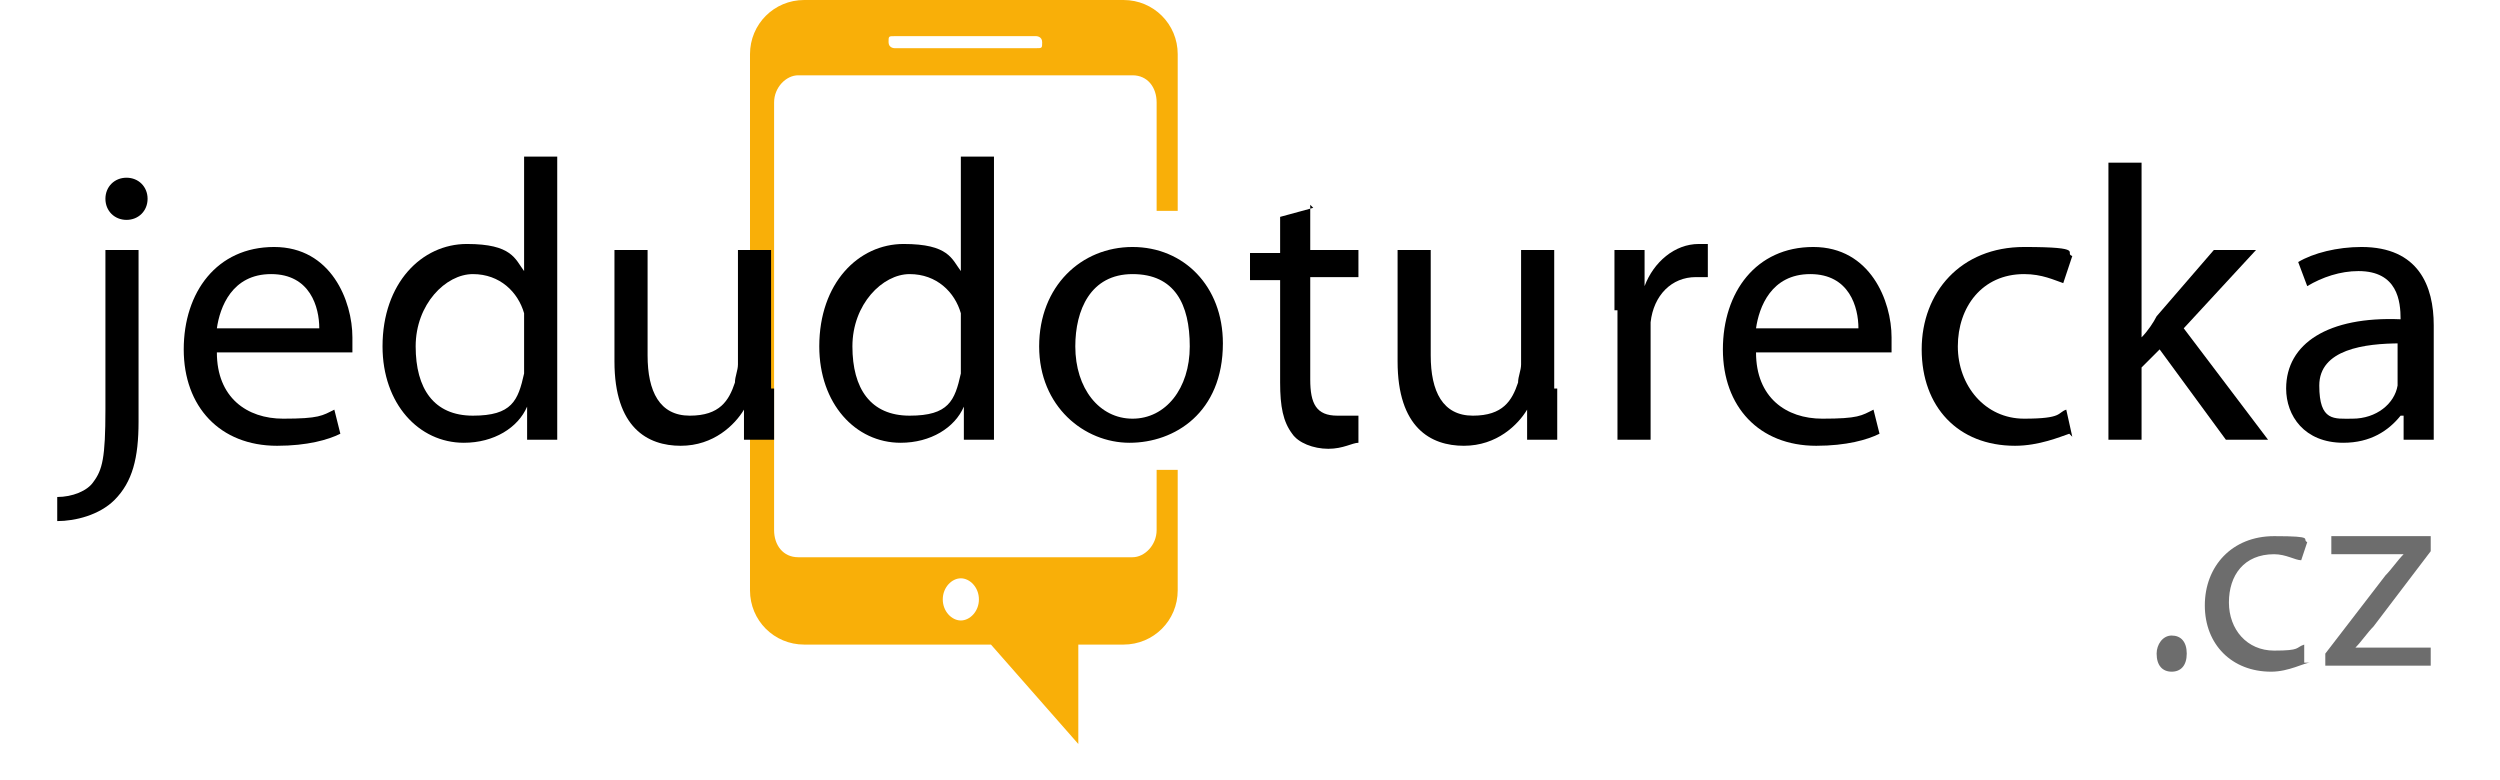 <?xml version="1.0" encoding="UTF-8"?>
<svg xmlns="http://www.w3.org/2000/svg" version="1.1" xmlns:inkscape="http://www.inkscape.org/namespaces/inkscape" xmlns:sodipodi="http://sodipodi.sourceforge.net/DTD/sodipodi-0.dtd" xmlns:svg="http://www.w3.org/2000/svg" viewBox="0 0 83 25.9">
  <defs>
    <style>
      .cls-1 {
        fill: #f9af08;
      }

      .cls-2 {
        fill: #6d6d6d;
      }
    </style>
  </defs>
  <!-- Generator: Adobe Illustrator 28.6.0, SVG Export Plug-In . SVG Version: 1.2.0 Build 709)  -->
  <g>
    <g id="Vrstva_1">
      <g id="svg2">
        <g>
          <path class="cls-1" d="M39.1,7V1.8c0-1-.8-1.8-1.8-1.8h-10.6c-1,0-1.8.8-1.8,1.8v17.8c0,1,.8,1.8,1.8,1.8h6.2l2.9,3.3v-3.3h1.5c1,0,1.8-.8,1.8-1.8v-4h-.7v2c0,.5-.4.9-.8.9h-11.1c-.5,0-.8-.4-.8-.9V3.4c0-.5.4-.9.8-.9h11.1c.5,0,.8.4.8.9v3.6h.7ZM31.9,19.2c.3,0,.6.3.6.7s-.3.7-.6.7-.6-.3-.6-.7.3-.7.6-.7ZM34.4,1.6h-4.7s-.2,0-.2-.2,0-.2.2-.2h4.7s.2,0,.2.2,0,.2-.2.2Z"/>
          <g>
            <path d="M1.9,16.5c.5,0,1-.2,1.2-.5.3-.4.4-.8.4-2.4v-5.3h1.1v5.7c0,1.2-.2,2-.8,2.6-.5.5-1.3.7-1.9.7v-.9.1ZM4.9,6.6c0,.4-.3.7-.7.7s-.7-.3-.7-.7.3-.7.7-.7.7.3.7.7Z"/>
            <path d="M7.2,11.7c0,1.5,1,2.2,2.2,2.2s1.3-.1,1.7-.3l.2.8c-.4.2-1.1.4-2.1.4-1.9,0-3.1-1.3-3.1-3.2s1.1-3.4,3-3.4,2.6,1.8,2.6,3,0,.4,0,.5h-4.5ZM10.6,10.9c0-.7-.3-1.8-1.6-1.8s-1.7,1.1-1.8,1.8h3.4Z"/>
            <path d="M18.5,5.4v9.2h-1v-1.1h0c-.3.7-1.1,1.2-2.1,1.2-1.5,0-2.7-1.3-2.7-3.2,0-2.1,1.3-3.4,2.8-3.4s1.6.5,1.9.9h0v-3.8h1.1v.2ZM17.4,10.9v-.5c-.2-.7-.8-1.3-1.7-1.3s-1.9,1-1.9,2.4.6,2.3,1.9,2.3,1.5-.5,1.7-1.4v-1.6.1Z"/>
            <path d="M25.7,12.9v1.7h-1v-1h0c-.3.5-1,1.2-2.1,1.2s-2.2-.6-2.2-2.8v-3.7h1.1v3.5c0,1.2.4,2,1.4,2s1.3-.5,1.5-1.1c0-.2.1-.4.1-.6v-3.8h1.1v4.6h.1Z"/>
            <path d="M33,5.4v9.2h-1v-1.1h0c-.3.7-1.1,1.2-2.1,1.2-1.5,0-2.7-1.3-2.7-3.2,0-2.1,1.3-3.4,2.8-3.4s1.6.5,1.9.9h0v-3.8h1.1v.2ZM31.9,10.9v-.5c-.2-.7-.8-1.3-1.7-1.3s-1.9,1-1.9,2.4.6,2.3,1.9,2.3,1.5-.5,1.7-1.4v-1.6.1Z"/>
            <path d="M40.6,11.4c0,2.3-1.6,3.3-3.1,3.3s-3-1.2-3-3.2,1.4-3.3,3.1-3.3,3,1.3,3,3.2ZM35.7,11.5c0,1.4.8,2.4,1.9,2.4s1.9-1,1.9-2.4-.5-2.4-1.9-2.4-1.9,1.2-1.9,2.4Z"/>
            <path d="M43.5,6.8v1.5h1.6v.9h-1.6v3.4c0,.8.2,1.2.9,1.2h.7v.9c-.2,0-.5.2-1,.2s-1-.2-1.2-.5c-.3-.4-.4-.9-.4-1.7v-3.4h-1v-.9h1v-1.2l1.1-.3-.1-.1Z"/>
            <path d="M51.7,12.9v1.7h-1v-1h0c-.3.5-1,1.2-2.1,1.2s-2.2-.6-2.2-2.8v-3.7h1.1v3.5c0,1.2.4,2,1.4,2s1.3-.5,1.5-1.1c0-.2.1-.4.1-.6v-3.8h1.1v4.6h.1Z"/>
            <path d="M53.6,10.3v-2h1v1.2h0c.3-.8,1-1.4,1.8-1.4s.2,0,.3,0v1.1h-.4c-.8,0-1.4.6-1.5,1.5v3.9h-1.1v-4.3h-.1Z"/>
            <path d="M58.3,11.7c0,1.5,1,2.2,2.2,2.2s1.3-.1,1.7-.3l.2.8c-.4.2-1.1.4-2.1.4-1.9,0-3.1-1.3-3.1-3.2s1.1-3.4,3-3.4,2.6,1.8,2.6,3,0,.4,0,.5h-4.5ZM61.7,10.9c0-.7-.3-1.8-1.6-1.8s-1.7,1.1-1.8,1.8h3.4Z"/>
            <path d="M68.7,14.4c-.3.1-1,.4-1.8.4-1.9,0-3.1-1.3-3.1-3.2s1.3-3.4,3.4-3.4,1.3.2,1.6.3l-.3.9c-.3-.1-.7-.3-1.3-.3-1.4,0-2.2,1.1-2.2,2.4s.9,2.4,2.2,2.4,1.1-.2,1.4-.3l.2.9-.1-.1Z"/>
            <path d="M71.1,11.2h0c.2-.2.4-.5.5-.7l1.9-2.2h1.4l-2.4,2.6,2.8,3.7h-1.4l-2.2-3-.6.6v2.4h-1.1V5.4h1.1s0,5.8,0,5.8Z"/>
            <path d="M80.8,13.1v1.5h-1v-.8h-.1c-.4.5-1,.9-1.9.9-1.3,0-1.9-.9-1.9-1.8,0-1.5,1.4-2.4,3.8-2.3h0c0-.6-.1-1.6-1.4-1.6-.6,0-1.2.2-1.7.5l-.3-.8c.5-.3,1.3-.5,2.1-.5,1.9,0,2.4,1.3,2.4,2.6v2.4-.1ZM79.7,11.4c-1.2,0-2.7.2-2.7,1.4s.5,1.1,1.1,1.1c.8,0,1.4-.5,1.5-1.1v-1.5l.1.1Z"/>
          </g>
          <g>
            <path class="cls-2" d="M71.6,21.7c0-.3.2-.6.5-.6s.5.2.5.6-.2.6-.5.6-.5-.2-.5-.6Z"/>
            <path class="cls-2" d="M76.7,22c-.2,0-.7.3-1.3.3-1.3,0-2.2-.9-2.2-2.2s.9-2.3,2.3-2.3.9.1,1.1.2l-.2.6c-.2,0-.5-.2-.9-.2-1,0-1.5.7-1.5,1.6s.6,1.6,1.5,1.6.7-.1,1-.2v.6h.2Z"/>
            <path class="cls-2" d="M77.2,21.7l2-2.6c.2-.2.4-.5.6-.7h-2.4v-.6h3.3v.5l-1.9,2.5c-.2.2-.4.5-.6.7h2.5v.6h-3.5v-.5.1Z"/>
          </g>
        </g>
      </g>
    </g>
  </g>
</svg>